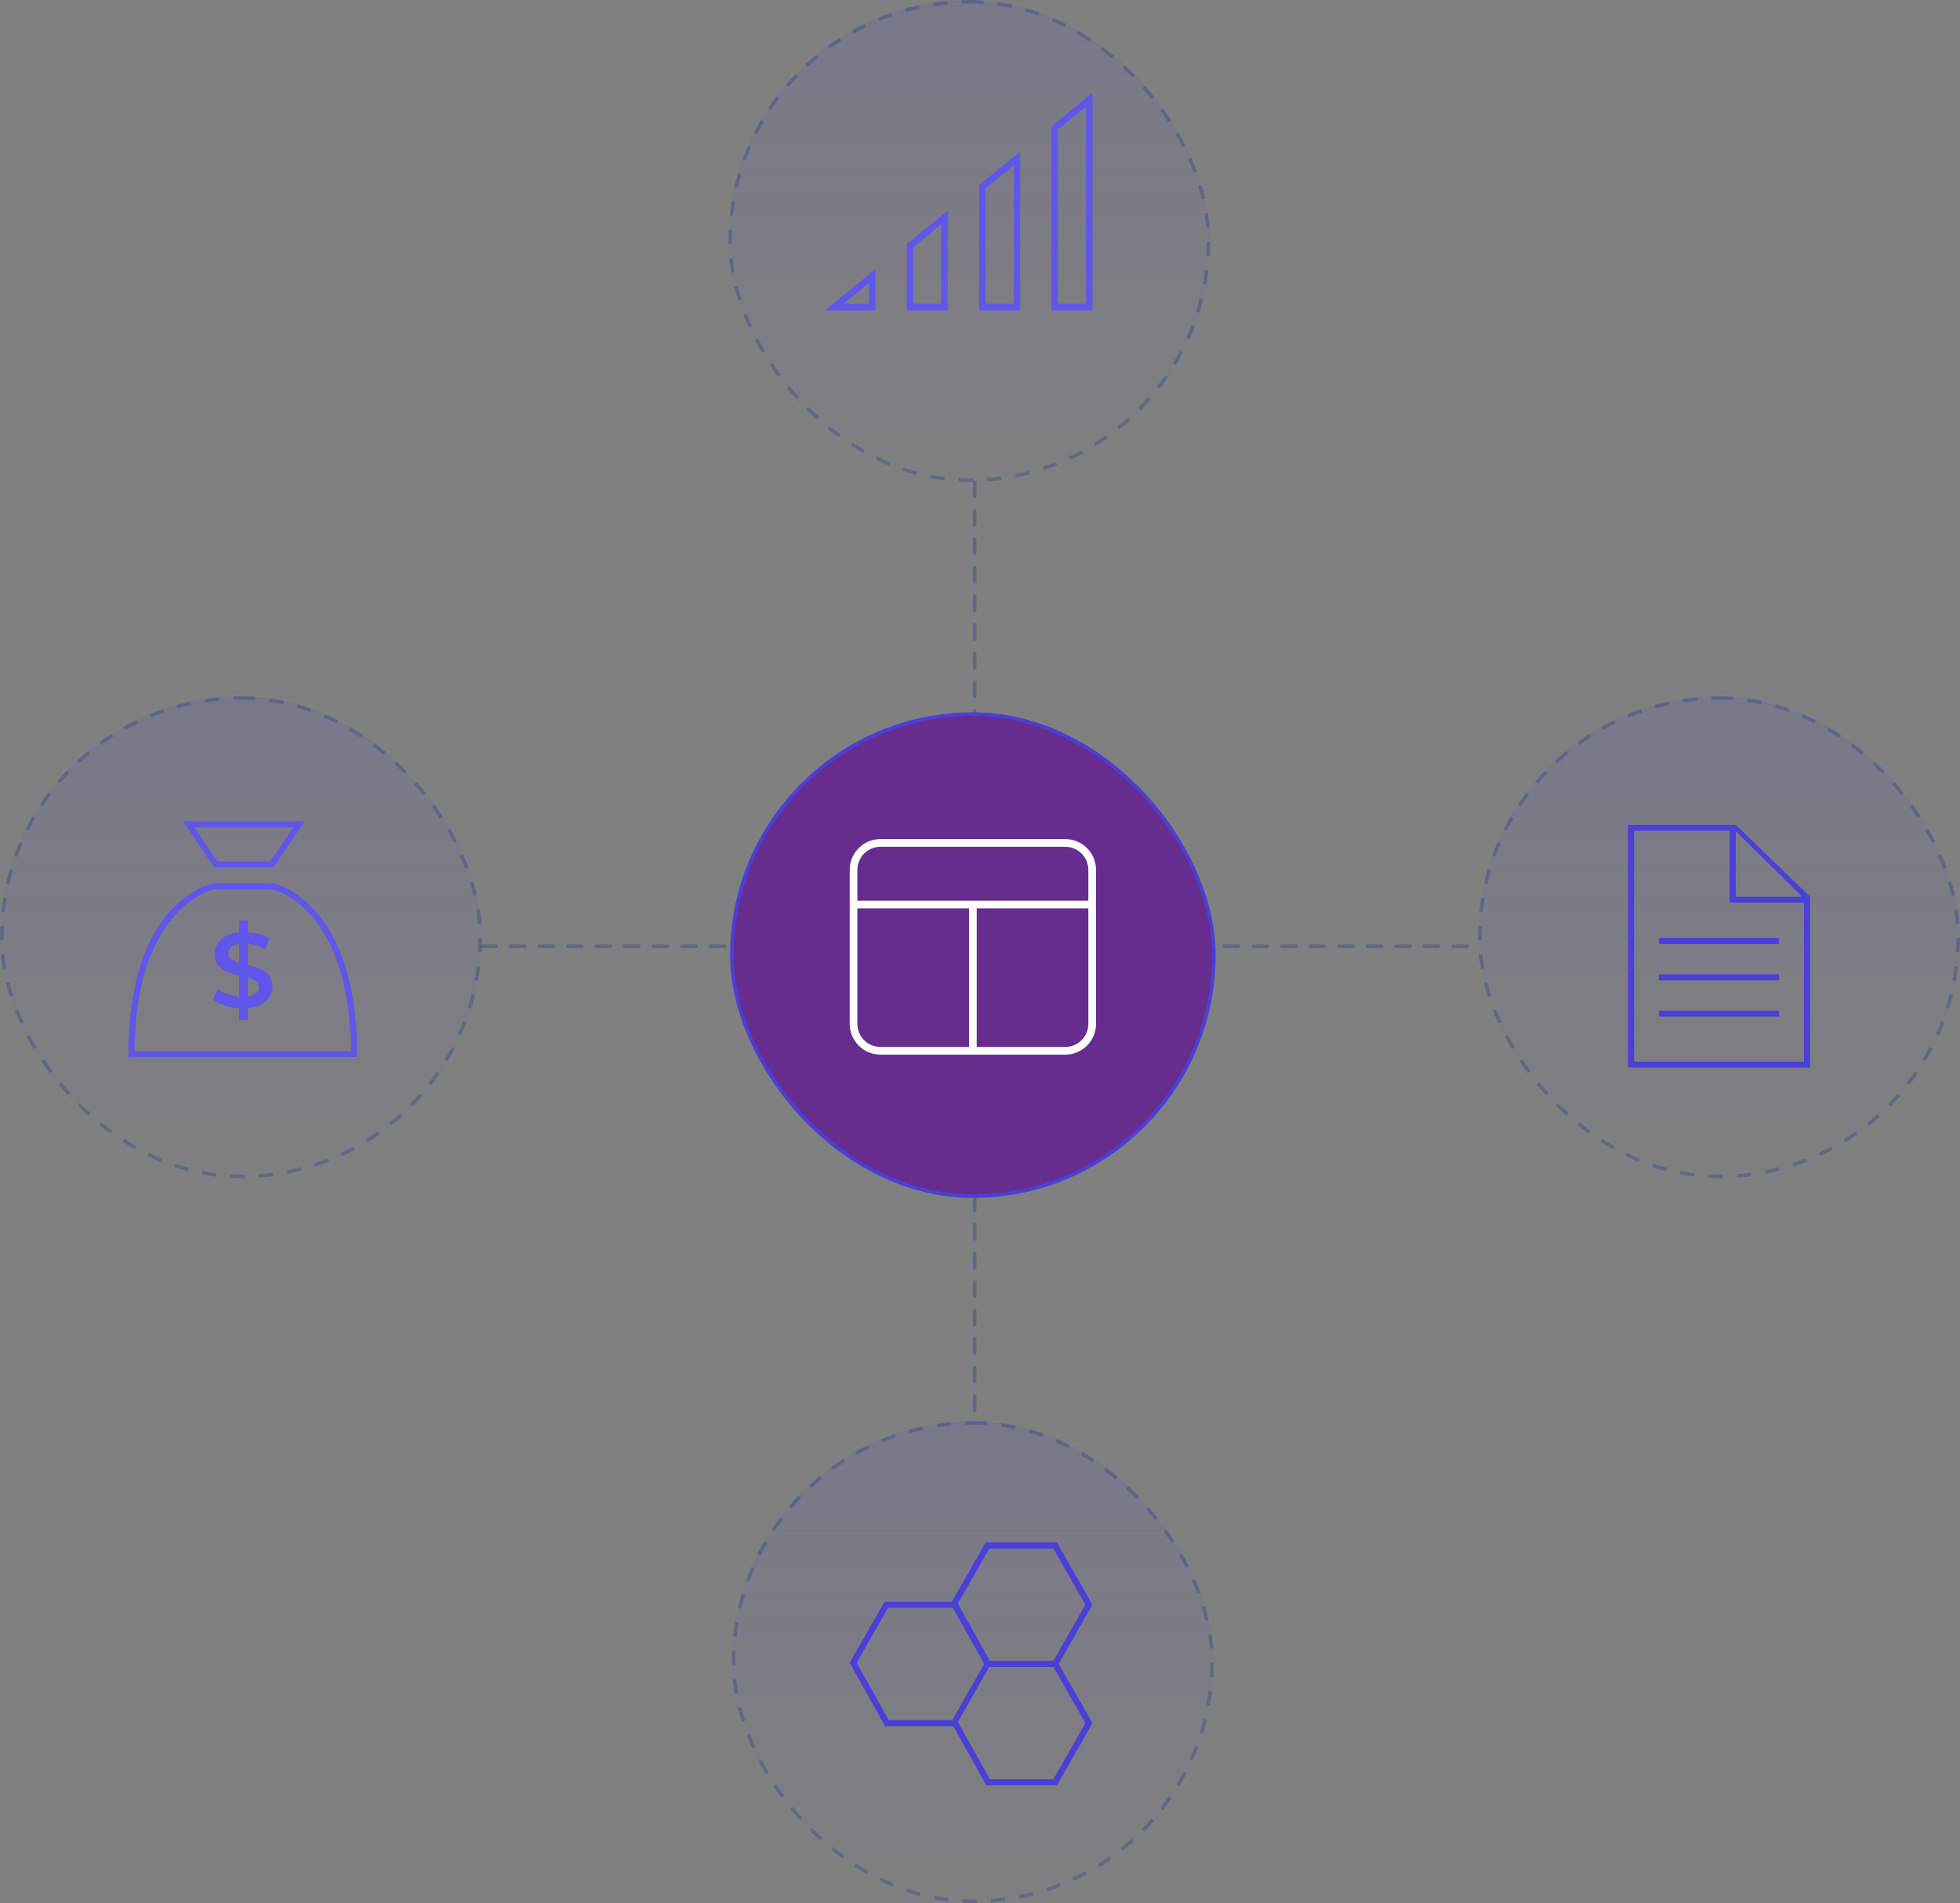 <svg width="549" height="533" viewBox="0 0 549 533" fill="none" xmlns="http://www.w3.org/2000/svg">
<rect x="0" y="0" width="549" height="533" fill="#808080" stroke="none"/>
<rect x="204" width="135" height="135" rx="67.5" fill="url(#paint0_linear_1011_10515)"/>
<rect x="204.5" y="0.5" width="134" height="134" rx="67" stroke="#00298C" stroke-opacity="0.24" stroke-dasharray="4 4"/>
<rect x="414" y="195" width="135" height="135" rx="67.5" fill="url(#paint1_linear_1011_10515)"/>
<rect x="414.5" y="195.5" width="134" height="134" rx="67" stroke="#00298C" stroke-opacity="0.24" stroke-dasharray="4 4"/>
<rect x="205" y="398" width="135" height="135" rx="67.5" fill="url(#paint2_linear_1011_10515)"/>
<rect x="205.5" y="398.5" width="134" height="134" rx="67" stroke="#00298C" stroke-opacity="0.24" stroke-dasharray="4 4"/>
<rect y="195" width="135" height="135" rx="67.5" fill="url(#paint3_linear_1011_10515)"/>
<rect x="0.5" y="195.5" width="134" height="134" rx="67" stroke="#00298C" stroke-opacity="0.24" stroke-dasharray="4 4"/>
<path d="M273 135L273 398" stroke="#00298C" stroke-opacity="0.24" stroke-linecap="round" stroke-dasharray="4 4"/>
<path d="M135 265L414 265" stroke="#00298C" stroke-opacity="0.24" stroke-linecap="round" stroke-dasharray="4 4"/>
<rect x="205" y="200" width="135" height="135" rx="67.5" fill="#662D8F"/>
<rect x="205" y="200" width="135" height="135" rx="67.5" stroke="#4A3FD7"/>
<g clip-path="url(#clip0_1011_10515)">
<path d="M231 87L245.212 75.402V86.944L231 87ZM243.431 79.237L236.278 85.069H243.431V79.237Z" fill="#6056EA"/>
<path d="M265.471 86.944H253.996V68.314L265.471 58.966V86.934V86.944ZM255.777 85.069H263.68V62.801L255.777 69.242V85.069Z" fill="#6056EA"/>
<path d="M285.741 86.944H274.266V51.821L285.741 42.474V86.944ZM276.047 85.069H283.95V46.299L276.047 52.74V85.069Z" fill="#6056EA"/>
<path d="M305.998 86.944H294.523V35.348L305.998 26V86.944ZM296.305 85.069H304.208V29.825L296.305 36.267V85.069Z" fill="#6056EA"/>
</g>
<g clip-path="url(#clip1_1011_10515)">
<path d="M100 296H36V295.175C36 252.473 58.672 247.647 59.641 247.457L59.798 247.441L76.724 247.457C77.676 247.663 100 253.042 100 295.167V295.992V296ZM37.664 294.35H98.344C98.253 282.66 96.224 266.927 87.323 256.639C82.263 250.79 77.138 249.28 76.442 249.099H59.889C58.556 249.412 37.946 254.989 37.664 294.35Z" fill="#6056EA"/>
<path d="M76.524 242.928H60.038L51.219 230H85.351L76.532 242.928H76.524ZM60.907 241.278H75.646L82.213 231.65H54.349L60.915 241.278H60.907Z" fill="#6056EA"/>
<path d="M69.412 282.355V285.679H66.969V282.379C64.046 282.198 61.215 281.249 59.666 279.913L61.008 276.91C62.465 278.098 64.701 278.956 66.969 279.17V273.23C63.657 272.43 60.113 271.357 60.113 267.232C60.113 264.205 62.316 261.556 66.969 261.111V257.753H69.412V261.053C71.615 261.169 73.85 261.829 75.465 262.868L74.24 265.871C72.658 264.947 70.994 264.444 69.412 264.271V270.268C72.716 271.069 76.326 272.108 76.326 276.241C76.326 279.269 74.091 281.884 69.412 282.363V282.355ZM66.969 269.641V264.353C64.85 264.683 63.955 265.747 63.955 267.059C63.955 268.486 65.239 269.138 66.969 269.641ZM72.509 276.505C72.509 275.053 71.201 274.369 69.412 273.865V279.121C71.59 278.791 72.509 277.784 72.509 276.505Z" fill="#6056EA"/>
</g>
<path d="M307 243.625C307 238.861 303.139 235 298.375 235H246.625C241.868 235 238 238.861 238 243.625V286.75C238 291.507 241.868 295.375 246.625 295.375H298.375C303.139 295.375 307 291.507 307 286.75V243.625ZM304.844 243.625V252.25H240.156V243.625C240.156 240.052 243.054 237.156 246.625 237.156H298.375C301.948 237.156 304.844 240.052 304.844 243.625ZM298.375 293.219H273.578V254.406H304.844V286.75C304.844 290.321 301.948 293.219 298.375 293.219ZM271.422 293.219H246.625C243.054 293.219 240.156 290.321 240.156 286.75V254.406H271.422V293.219Z" fill="white"/>
<g clip-path="url(#clip2_1011_10515)">
<path d="M507 251.145L486.183 231H456V299H507V251.145ZM505.285 297.326H457.715V232.675H484.468V252.82H505.285V297.334V297.326ZM486.183 251.145V232.776L504.83 251.145H486.183Z" fill="#4A3FD7"/>
<path d="M498.286 262.705H464.646V264.379H498.286V262.705Z" fill="#4A3FD7"/>
<path d="M498.286 272.871H464.646V274.545H498.286V272.871Z" fill="#4A3FD7"/>
<path d="M498.286 283.037H464.646V284.711H498.286V283.037Z" fill="#4A3FD7"/>
</g>
<g clip-path="url(#clip3_1011_10515)">
<path d="M296.548 465.992L305.983 449.425L296.055 432H276.089L266.611 448.592H247.767L238 465.686L247.928 483.425H266.994L276.267 500H296.072L306 482.575L296.548 465.992ZM277.083 433.709H295.06L304.02 449.425L295.06 465.15H277.253L268.286 449.11L277.083 433.709ZM266.739 481.725H248.923L239.955 465.694L248.761 450.292H266.883L275.655 465.932L275.697 466.008L266.739 481.725ZM295.069 498.3H277.261L268.345 482.354L268.294 482.261L277.092 466.858H295.069L304.037 482.575L295.069 498.3Z" fill="#4A3FD7"/>
</g>
<defs>
<linearGradient id="paint0_linear_1011_10515" x1="271.5" y1="-6.207" x2="271.5" y2="135" gradientUnits="userSpaceOnUse">
<stop stop-color="#4A3FD7" stop-opacity="0.12"/>
<stop offset="1" stop-color="#4A3FD7" stop-opacity="0"/>
</linearGradient>
<linearGradient id="paint1_linear_1011_10515" x1="481.5" y1="188.793" x2="481.5" y2="330" gradientUnits="userSpaceOnUse">
<stop stop-color="#4A3FD7" stop-opacity="0.12"/>
<stop offset="1" stop-color="#4A3FD7" stop-opacity="0"/>
</linearGradient>
<linearGradient id="paint2_linear_1011_10515" x1="272.5" y1="391.793" x2="272.5" y2="533" gradientUnits="userSpaceOnUse">
<stop stop-color="#4A3FD7" stop-opacity="0.12"/>
<stop offset="1" stop-color="#4A3FD7" stop-opacity="0"/>
</linearGradient>
<linearGradient id="paint3_linear_1011_10515" x1="67.5" y1="188.793" x2="67.5" y2="330" gradientUnits="userSpaceOnUse">
<stop stop-color="#4A3FD7" stop-opacity="0.12"/>
<stop offset="1" stop-color="#4A3FD7" stop-opacity="0"/>
</linearGradient>
<clipPath id="clip0_1011_10515">
<rect width="75" height="61" fill="white" transform="translate(231 26)"/>
</clipPath>
<clipPath id="clip1_1011_10515">
<rect width="64" height="66" fill="white" transform="translate(36 230)"/>
</clipPath>
<clipPath id="clip2_1011_10515">
<rect width="51" height="68" fill="white" transform="translate(456 231)"/>
</clipPath>
<clipPath id="clip3_1011_10515">
<rect width="68" height="68" fill="white" transform="translate(238 432)"/>
</clipPath>
</defs>
</svg>
